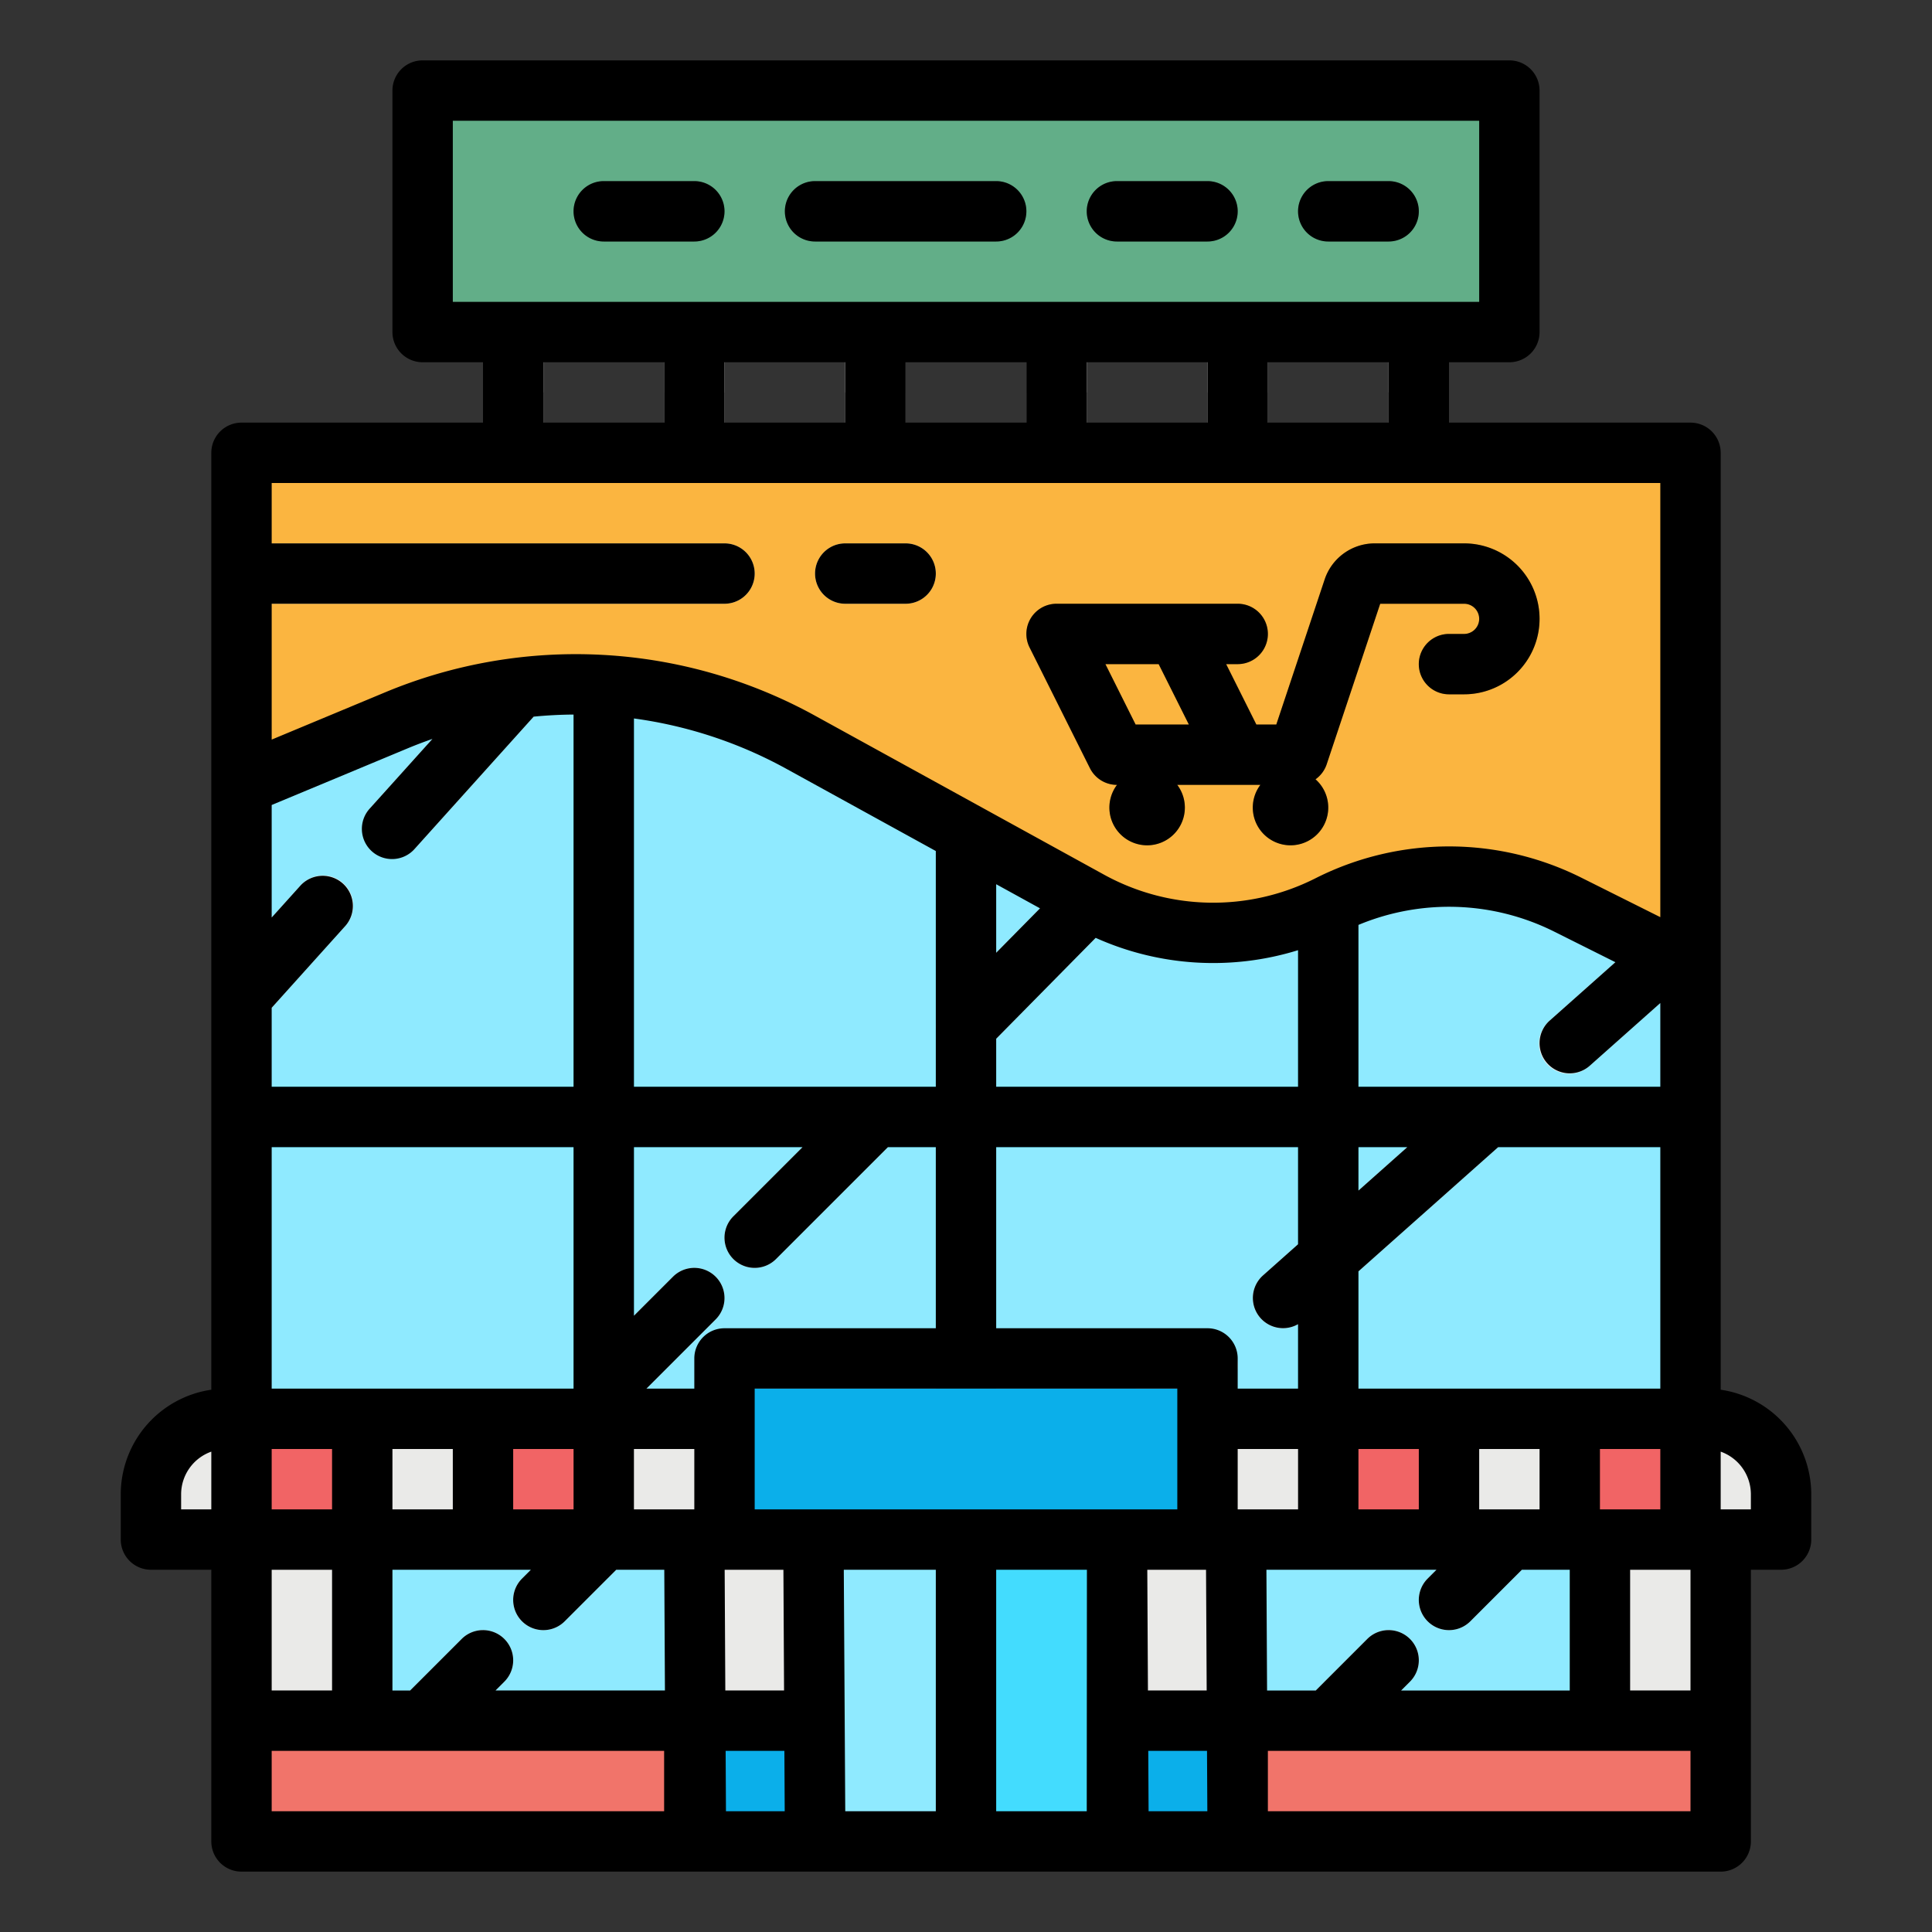 <?xml version="1.0" encoding="UTF-8" standalone="no"?><!-- icon666.com - MILLIONS OF FREE VECTOR ICONS --><svg width="1024" height="1024" viewBox="0 0 512 512" xmlns="http://www.w3.org/2000/svg"><rect x="0" y="0" width="512" height="512" fill="#333333" stroke="none"/><g id="filled_outline" data-name="filled outline"><path d="m64 376h392v112h-392z" fill="#8feaff"/><path d="m136 144a8 8 0 0 1 -8-8v-48a8 8 0 0 1 16 0v48a8 8 0 0 1 -8 8z" fill="#cbcbcb"/><path d="m184 144a8 8 0 0 1 -8-8v-48a8 8 0 0 1 16 0v48a8 8 0 0 1 -8 8z" fill="#cbcbcb"/><path d="m232 144a8 8 0 0 1 -8-8v-48a8 8 0 0 1 16 0v48a8 8 0 0 1 -8 8z" fill="#cbcbcb"/><path d="m280 144a8 8 0 0 1 -8-8v-48a8 8 0 0 1 16 0v48a8 8 0 0 1 -8 8z" fill="#cbcbcb"/><path d="m328 144a8 8 0 0 1 -8-8v-48a8 8 0 0 1 16 0v48a8 8 0 0 1 -8 8z" fill="#cbcbcb"/><path d="m376 144a8 8 0 0 1 -8-8v-48a8 8 0 0 1 16 0v48a8 8 0 0 1 -8 8z" fill="#cbcbcb"/><path d="m64 128h384v136h-384z" fill="#fbb540"/><path d="m200 152a8 8 0 0 1 -8 8h-128v-16h128a8 8 0 0 1 8 8z" fill="#fbb540"/><path d="m448 256-32.695-16.348a70 70 0 0 0 -62.61 0l-.78.39a68 68 0 0 1 -63.181-1.238l-76.408-42.025a124 124 0 0 0 -107.45-5.811l-40.876 17.032v168h384z" fill="#8feaff"/><path d="m91.55 245.35-21.6 24a7.965 7.965 0 0 1 -5.95 2.65v-19.96l15.65-17.39a8 8 0 1 1 11.9 10.7z" fill="#8feaff"/><path d="m141.95 189.35-32 35.56a8 8 0 0 1 -11.9-10.71l26.63-29.59a124.006 124.006 0 0 1 19-2.86 8 8 0 0 1 -1.73 7.6z" fill="#8feaff"/><path d="m295.95 242.23a7.64 7.64 0 0 1 -1.52 2.19l-32.73 33.2a8 8 0 0 1 -11.4-11.24l31.15-31.58 7.28 4a65.15 65.15 0 0 0 7.22 3.43z" fill="#8feaff"/><path d="m448 256v2.7l-26.69 23.72a8 8 0 1 1 -10.62-11.96l23.85-21.19z" fill="#8feaff"/><path d="m448 288v16h-88v72h-16v-72h-80v72h-16v-72h-80v72h-16v-72h-88v-16h88v-106.56a122.37 122.37 0 0 1 16 .95v105.61h80v-71.6l16 8.8v62.8h80v-44.62a66.527 66.527 0 0 0 7.92-3.34l.78-.39a69.766 69.766 0 0 1 7.3-3.14v51.49z" fill="#8feaff"/><circle cx="304" cy="214" fill="#d18d28" r="10"/><circle cx="342" cy="214" fill="#d18d28" r="10"/><path d="m388 144h-23.676a13.982 13.982 0 0 0 -13.281 9.572l-12.809 38.428h-5.29l-8-16h3.056a8 8 0 0 0 0-16h-48a8 8 0 0 0 -7.155 11.578l16 32a8 8 0 0 0 7.155 4.422h31.978.028.034 15.96a8 8 0 0 0 7.59-5.47l14.177-42.53h22.233a4 4 0 0 1 0 8h-4a8 8 0 0 0 0 16h4a20 20 0 0 0 0-40zm-95.056 32h14.112l8 16h-14.112z" fill="#d18d28"/><g fill="#eaeae8"><path d="m160 376a8 8 0 0 1 -5.657-13.657l24-24a8 8 0 1 1 11.314 11.314l-24 24a7.974 7.974 0 0 1 -5.657 2.343z"/><path d="m200 336a8 8 0 0 1 -5.657-13.657l32-32a8 8 0 1 1 11.314 11.314l-32 32a7.974 7.974 0 0 1 -5.657 2.343z"/><path d="m295.95 242.23a7.64 7.64 0 0 1 -1.52 2.19l-32.73 33.2a8 8 0 0 1 -11.4-11.24l31.15-31.58 7.28 4a65.15 65.15 0 0 0 7.22 3.43z"/><path d="m304 384a8 8 0 0 1 -5.318-13.979l16-14.223a8 8 0 0 1 10.63 11.959l-16 14.222a7.967 7.967 0 0 1 -5.312 2.021z"/><path d="m340 352a8 8 0 0 1 -5.318-13.979l52-46.223a8 8 0 0 1 10.63 11.959l-52 46.222a7.967 7.967 0 0 1 -5.312 2.021z"/><path d="m448 256v2.7l-26.69 23.72a8 8 0 1 1 -10.62-11.96l23.85-21.19z"/><path d="m91.55 245.35-21.6 24a7.965 7.965 0 0 1 -5.95 2.65v-19.96l15.65-17.39a8 8 0 1 1 11.9 10.7z"/><path d="m141.95 189.35-32 35.56a8 8 0 0 1 -11.9-10.71l26.63-29.59a124.006 124.006 0 0 1 19-2.86 8 8 0 0 1 -1.73 7.6z"/></g><path d="m112 24h288v64h-288z" fill="#62ae88"/><path d="m184 64h-24a8 8 0 0 1 0-16h24a8 8 0 0 1 0 16z" fill="#55876f"/><path d="m264 64h-48a8 8 0 0 1 0-16h48a8 8 0 0 1 0 16z" fill="#55876f"/><path d="m320 64h-24a8 8 0 0 1 0-16h24a8 8 0 0 1 0 16z" fill="#55876f"/><path d="m368 64h-16a8 8 0 0 1 0-16h16a8 8 0 0 1 0 16z" fill="#55876f"/><path d="m64 408h32v48h-32z" fill="#eaeae8"/><path d="m64 408h32v8h-32z" fill="#cbcbcb"/><path d="m424 408h32v48h-32z" fill="#eaeae8"/><path d="m256 408h40v80h-40z" fill="#43dcfe"/><path d="m352 464a8 8 0 0 1 -5.657-13.657l16-16a8 8 0 0 1 11.314 11.314l-16 16a7.974 7.974 0 0 1 -5.657 2.343z" fill="#eaeae8"/><path d="m384 432a8 8 0 0 1 -5.657-13.657l16-16a8 8 0 0 1 11.314 11.314l-16 16a7.974 7.974 0 0 1 -5.657 2.343z" fill="#eaeae8"/><path d="m112 464a8 8 0 0 1 -5.657-13.657l16-16a8 8 0 0 1 11.314 11.314l-16 16a7.974 7.974 0 0 1 -5.657 2.343z" fill="#eaeae8"/><path d="m144 432a8 8 0 0 1 -5.657-13.657l16-16a8 8 0 1 1 11.314 11.314l-16 16a7.974 7.974 0 0 1 -5.657 2.343z" fill="#eaeae8"/><path d="m200 152a8 8 0 0 1 -8 8h-128v-16h128a8 8 0 0 1 8 8z" fill="#fbedbf"/><path d="m240 160h-16a8 8 0 0 1 0-16h16a8 8 0 0 1 0 16z" fill="#fbedbf"/><path d="m448 288v16h-88v72h-16v-72h-80v72h-16v-72h-80v72h-16v-72h-88v-16h88v-106.56a122.37 122.37 0 0 1 16 .95v105.61h80v-71.6l16 8.8v62.8h80v-44.62a66.527 66.527 0 0 0 7.92-3.34l.78-.39a69.766 69.766 0 0 1 7.3-3.14v51.49z" fill="#43dcfe"/><path d="m40 376h152a0 0 0 0 1 0 0v12a20 20 0 0 1 -20 20h-132a0 0 0 0 1 0 0v-32a0 0 0 0 1 0 0z" fill="#eaeae8" transform="matrix(-1 0 0 -1 232 784)"/><path d="m128 376h32v32h-32z" fill="#f16465"/><path d="m64 376h32v32h-32z" fill="#f16465"/><path d="m64 456h128v32h-128z" fill="#f1746a"/><path d="m320 456h136v32h-136z" fill="#f1746a"/><path d="m320 376h132a20 20 0 0 1 20 20v12a0 0 0 0 1 0 0h-152a0 0 0 0 1 0 0v-32a0 0 0 0 1 0 0z" fill="#eaeae8"/><path d="m352 376h32v32h-32z" fill="#f16465"/><path d="m416 376h32v32h-32z" fill="#f16465"/><path d="m192 368h128v40h-128z" fill="#0bafea"/><path d="m184 408h31.571l.429 80h-31.571z" fill="#eaeae8"/><path d="m184 456h32v32h-32z" fill="#0bafea"/><path d="m296 408h31.571l.429 80h-31.571z" fill="#eaeae8"/><path d="m296 456h32v32h-32z" fill="#0bafea"/><path d="m184 408h32v8h-32z" fill="#cbcbcb"/><path d="m296 408h32v8h-32z" fill="#cbcbcb"/><path d="m424 408h32v8h-32z" fill="#cbcbcb"/><path d="m128 88h16v16h-16z" fill="#a8a8a8"/><path d="m176 88h16v16h-16z" fill="#a8a8a8"/><path d="m224 88h16v16h-16z" fill="#a8a8a8"/><path d="m272 88h16v16h-16z" fill="#a8a8a8"/><path d="m320 88h16v16h-16z" fill="#a8a8a8"/><path d="m368 88h16v16h-16z" fill="#a8a8a8"/><path d="m64 112a8 8 0 0 0 -8 8v248.29a28.04 28.04 0 0 0 -24 27.71v12a8 8 0 0 0 8 8h16v72a8 8 0 0 0 8 8h392a8 8 0 0 0 8-8v-72h8a8 8 0 0 0 8-8v-12a28.04 28.04 0 0 0 -24-27.71v-248.29a8 8 0 0 0 -8-8h-64v-16h16a8 8 0 0 0 8-8v-64a8 8 0 0 0 -8-8h-288a8 8 0 0 0 -8 8v64a8 8 0 0 0 8 8h16v16zm-8 288h-8v-4a12.01 12.01 0 0 1 8-11.3zm400-15.3a12.01 12.01 0 0 1 8 11.3v4h-8zm-384-117.63 19.546-21.718a8 8 0 0 0 -11.893-10.7l-7.653 8.5v-29.819l35.953-14.979q3.3-1.374 6.644-2.531l-16.543 18.377a8 8 0 1 0 11.892 10.7l31.484-34.982q5.279-.517 10.57-.552v98.634h-80zm0 36.93h80v64h-80zm80 80v16h-16v-16zm-32 0v16h-16v-16zm-48 0h16v16h-16zm0 32h16v32h-16zm104 64h-104v-16h104zm-44.686-32 2.343-2.343a8 8 0 0 0 -11.314-11.314l-13.657 13.657h-4.686v-32h36.686l-2.343 2.343a8 8 0 0 0 11.314 11.314l13.657-13.657h12.729l.172 32zm52.686-48h-16v-16h16zm0-40v8h-12.686l18.343-18.343a8 8 0 1 0 -11.314-11.314l-10.343 10.343v-44.686h44.686l-18.343 18.343a8 8 0 0 0 11.314 11.314l29.657-29.657h12.686v48h-56a8 8 0 0 0 -8 8zm-16-72v-97.6a116.136 116.136 0 0 1 40.471 13.385l39.529 21.745v62.47zm24.043 128h15.57l.172 32h-15.57zm.344 64-.086-16h15.57l.086 16zm55.613 0h-24l-.386-64h24.386zm40 0h-24v-64h24.043zm-88-80v-32h112v32zm104.043 16h15.57l.172 32h-15.57zm.344 64-.086-16h15.57l.086 16zm15.613-128h-56v-48h80v25.74l-9.315 8.281a8 8 0 0 0 9.315 12.9v17.079h-16v-8a8 8 0 0 0 -8-8zm-29.632-103.459a75.994 75.994 0 0 0 53.632 3.269v36.19h-80v-12.719zm-26.368 3.952v-18.163l11.612 6.387zm64 131.507h16v16h-16zm7.614 32h45.072l-2.343 2.343a8 8 0 0 0 11.314 11.314l13.657-13.657h12.686v32h-44.686l2.343-2.343a8 8 0 0 0 -11.314-11.314l-13.657 13.657h-12.9zm74.407-134.241a8 8 0 0 0 11.293.665l18.686-16.61v22.186h-80v-42.889a62.331 62.331 0 0 1 51.727 1.7l16.367 8.183-17.408 15.474a8 8 0 0 0 -.665 11.291zm-37.064 22.241-12.957 11.518v-11.518zm24.085 0h42.958v64h-80v-31.074zm42.958 80v16h-16v-16zm-32 0v16h-16v-16zm-32 0v16h-16v-16zm72 96h-112v-16h112zm0-32h-16v-32h16zm-328-368v-48h272v48zm248 16v16h-32v-16zm-48 0v16h-32v-16zm-48 0v16h-32v-16zm-48 0v16h-32v-16zm-48 0v16h-32v-16zm264 32v115.056l-21.117-10.556a78.374 78.374 0 0 0 -69.762 0l-.784.392a60 60 0 0 1 -55.747-1.093l-76.408-42.029a131.335 131.335 0 0 0 -114.382-6.186l-29.8 12.416v-36h120a8 8 0 0 0 0-16h-120v-16z"/><path d="m288.845 203.578a8 8 0 0 0 7.155 4.422h.014a10 10 0 1 0 15.972 0h22.028a10 10 0 1 0 14.61-1.477 7.978 7.978 0 0 0 2.966-3.993l14.177-42.53h22.233a4 4 0 0 1 0 8h-4a8 8 0 0 0 0 16h4a20 20 0 0 0 0-40h-23.676a13.982 13.982 0 0 0 -13.281 9.572l-12.809 38.428h-5.29l-8-16h3.056a8 8 0 0 0 0-16h-48a8 8 0 0 0 -7.155 11.578zm18.211-27.578 8 16h-14.112l-8-16z"/><path d="m184 48h-24a8 8 0 0 0 0 16h24a8 8 0 0 0 0-16z"/><path d="m264 48h-48a8 8 0 0 0 0 16h48a8 8 0 0 0 0-16z"/><path d="m320 48h-24a8 8 0 0 0 0 16h24a8 8 0 0 0 0-16z"/><path d="m368 48h-16a8 8 0 0 0 0 16h16a8 8 0 0 0 0-16z"/><path d="m224 160h16a8 8 0 0 0 0-16h-16a8 8 0 0 0 0 16z"/></g></svg>